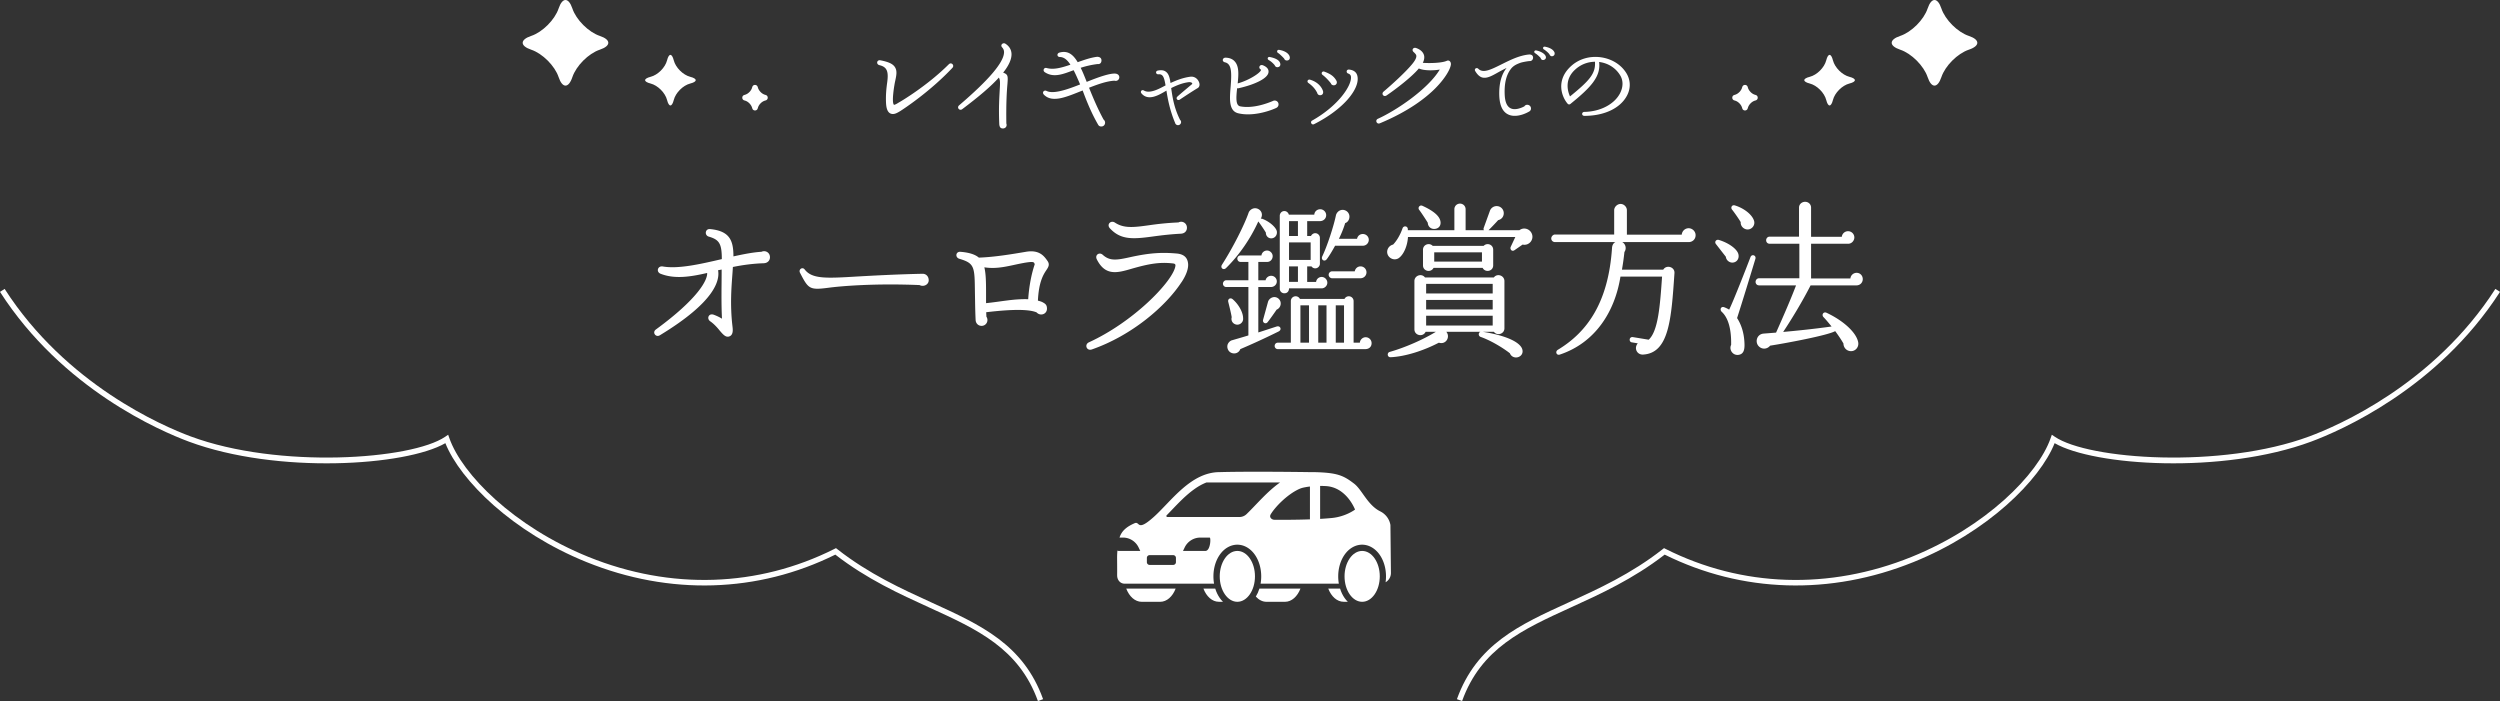 <svg id="_レイヤー_2" data-name="レイヤー 2" xmlns="http://www.w3.org/2000/svg" viewBox="0 0 908.19 254.67"><rect x="0" y="0" width="908.19" height="254.67" fill="#333333" stroke="none"/><defs><style>.cls-1{fill:#fff}</style></defs><g id="_レイヤー_4" data-name="レイヤー 4"><g id="h2_03"><g><path class="cls-1" d="M327.04 40.35c-1.08.64-2.36 1.48-3.64.84-.92-.48-1.4-1.68-1.52-3.64-.16-3.2.16-5.72.44-7.8.52-3.88-.16-5.44-2.84-6.08-1.32-.32-.96-2.04.36-1.76 2.92.56 4.48 1.28 5.24 2.44.92 1.4.56 3 .12 5.08-.32 1.36-1.4 7.84-.44 8.64.28.08 1.48-.64 1.76-.84.44-.2 10.28-6 18.16-13.88.92-.92 2.16.36 1.32 1.28-8 8.52-17.44 14.76-18.96 15.72zm37.38-13.96c1.84.64 1.76 1.36 1.56 4.12-.2 2.28-.52 6.52-.4 14.36.36.96-.28 1.8-1.24 1.8s-1.2-.6-1.32-1.4c-.28-6.36.04-10.16.16-12.72.16-2.6.16-3.56-.32-4.36-3 3.32-7.36 7-13.32 11.48-.96.72-2.08-.56-1.12-1.4 10.72-9.16 16.16-15.52 16.32-19.16.04-.76-.2-1.36-.68-1.88-.84-.92.32-1.88 1.16-1.36 1.44.92 2.2 2.2 2.24 3.76.04 1.88-.96 4.16-3.04 6.76zm40.4 2.92c-2.92.2-6 1.32-9.2 2.56 1.44 3.56 3.04 7.44 5.28 11.56 1.04.84.52 2.52-.8 2.52-.64 0-.96-.24-1.24-.76-2.36-4.12-4-8.12-5.56-12.32-5.68 2.24-10.92 4.68-14.04 1.56-.88-.88.04-1.84.92-1.4 2.4 1.24 7.4-.44 12.2-2.36-.84-1.96-1.6-3.72-2.36-5.16-3.36 1.2-7.16 3-10.52.68-.76-.52-.32-1.76.72-1.48 2.56.72 5.44-.12 8.64-1.2-1.16-1.8-2.36-2.76-3.8-2.8-1.12 0-1.24-1.28-.2-1.6 3-.84 4.92.6 6.64 3.48 2.4-.84 4.76-1.68 7.12-1.96.84.04 1.52.4 1.52 1.32s-.6 1.44-1.44 1.32c-2.24.28-4.24.76-6.12 1.36.76 1.48 1.44 3.24 2.2 5.12 4.12-1.68 8.84-3.36 10.72-2.96.64.16 1.12.6 1.12 1.28 0 .96-.96 1.56-1.8 1.24zm30.28 2.68c-1.56.92-4.8 3.04-6.52 4.2-.8.52-1.6-.44-.84-1.12 1.4-1.28 4.08-3.48 5.36-4.56.12-.56-.68-.68-1.12-.68-2.4.28-4.48 1.16-6.52 2.16.44 3.08 1 7.16 3.24 11.56.76.68.24 1.92-.76 1.92-.48 0-.92-.32-1.04-.8-1.96-4.68-2.68-8.72-3.16-11.76-2.52 1.48-6.56 4.04-9.08 1-.56-.68.16-1.48.88-1.04 2.24 1.36 5.92-.84 7.88-1.84-.52-3.04-.96-4.2-2.6-4.04-.96.08-1.2-1.16-.2-1.36 1.24-.24 2.2-.12 2.88.4 1.08.76 1.44 2.16 1.72 4.12 2.2-1 4.48-1.92 7.2-2.28 1.6-.2 2.76.84 3.2 2.08.32.92.08 1.68-.52 2.04zm28.4 7.28c-2.84 1.28-8.72 3.08-13.68 1.88-3.52-.84-3.12-5.32-2.76-9.64.4-5.04.44-8.32-2.08-8.88-1.2-.28-.92-1.68.24-1.68 1.48.04 2.6.52 3.36 1.4 1.6 1.8 1.36 4.84 1.04 7.96 4.32-1.2 8.48-4 8.48-4.96v-.04s-.04 0-.08-.04c-1.08-.64-.36-2 .76-1.56 1.8.72 2.12 1.72 2.04 2.48-.16 2.2-4.72 4.48-10.96 5.88-.12.04-.28 0-.44-.04-.44 3.8-.48 6.28 1.12 6.6 4.56.88 9.72-1.04 11.8-1.92.92-.52 2.12.08 2.12 1.2 0 .6-.32 1.08-.96 1.36zm.76-14.88c-.6.12-1.04-.24-1.2-.72-.36-.44-1.24-1.36-2.16-1.84-.68-.44-.36-1.28.4-1.12 2.24.44 3.44 1.24 3.72 2.16.28.68 0 1.4-.76 1.52zm3.44-2.43c-.6.08-1-.16-1.2-.68-.32-.4-1.72-1.76-2.16-2-.68-.36-.44-1.32.4-1.16 2.28.4 3.48 1.44 3.76 2.4.2.68-.04 1.32-.8 1.44zm11.86 12.63c-.6 0-.96-.4-1.08-.92-.52-.96-1.24-2.16-3.16-3.52-.72-.52-.2-1.44.6-1.2 3.12.92 4.32 3 4.68 4.08.24.8-.12 1.56-1.04 1.56zm-2.2 10.52c-.88.44-1.56-.84-.68-1.32 9.72-5.48 14.52-12.96 14.08-16-.08-.6-.56-.92-.88-1.04-.96-.2-.88-1.56.2-1.48 1.64.16 2.76.96 3.04 2.4.96 4.56-5.04 12.04-15.76 17.44zm7.16-14.12c-.48 0-.92-.28-1.04-.72-.52-.68-1.84-2.2-3-3.04-.72-.52-.2-1.52.64-1.2 2.04.76 3.4 1.56 4.36 3.28.44.76-.04 1.68-.96 1.68zm36.83 1.16c-3.36 3.36-9.52 8.24-20.08 12.64-1.16.48-1.84-1.12-.72-1.64 6.72-3.04 18.2-10.76 22.48-17.88-2.28.4-5.8.44-7.6-.4-2.52 3.04-8.24 7.44-11.72 9.8-1.08.72-2.04-.6-1.08-1.4 2.88-2.44 7.88-6.96 10.32-9.92.8-.96 1.68-2.2 1.56-3.12-.04-.44-.52-.88-.88-1.24-1-.76-.28-1.96.88-1.52 1.56.56 2.48 1.48 2.8 2.6.2.8.08 1.72-.44 2.76 2.8.2 7 .04 8.68-.72.92-.44 1.64.4 1.52 1.36-.2 1.64-2.04 5-5.72 8.68zm34.36-9.96c-.61 0-2.81.4-3.46.65-1.33.5-2.45 1.01-3.35 2.16-1.8 2.3-2.48 5.54-2.27 9.61.14 2.48.83 4.03 2.05 4.68 1.51.83 3.71.07 5.08-.65.68-1.08 2.41-.54 2.41.76 0 .54-.25.9-.72 1.15-2.2 1.26-5.43 2.2-7.74.94-1.91-1.01-2.92-3.24-3.06-6.73-.14-4.36.76-7.7 2.66-10.08-1.12.54-2.12 1.08-3.1 1.62-2.3 1.3-4.1 2.3-5.79 1.84-.97-.29-1.8-1.12-2.52-2.34-.47-.83.54-1.4 1.12-.83 1.73 1.73 4.39.43 8.57-1.66 2.99-1.48 6.19-3.1 9.65-3.49.83-.11 1.69.14 1.69 1.15 0 .68-.54 1.26-1.22 1.22zm5.04-.4c-.54.11-.97-.22-1.08-.76-.4-.4-1.15-1.19-1.98-1.69-.61-.36-.32-1.15.4-1.01 2.05.43 3.17 1.4 3.42 2.09.25.61-.04 1.22-.76 1.37zm3.2-1.37c-.47.11-.94-.25-1.08-.72-.43-.54-1.26-1.3-1.98-1.73-.61-.36-.32-1.15.36-1.01 1.91.36 3.06 1.12 3.46 2.09.18.61-.04 1.22-.76 1.37zm11.64 21.67c-1.15 0-1.08-1.44 0-1.44 5.69-.11 10.73-2.7 12.85-6.62 1.26-2.34 1.33-4.82.04-6.8-1.66-2.66-4.39-4.32-7.56-4.72.68 5.29-2.95 9.21-10.44 15.26-.29.25-.76.22-1.01-.11-2.05-2.34-4.61-8.6 1.58-13.93 2.74-2.34 6.44-3.42 10.29-2.95 3.74.47 7.13 2.34 9.18 5.33 1.83 2.63 2.05 5.8.5 8.67-2.41 4.54-8.24 7.31-15.44 7.31zm-3.45-16.74c-3.96 3.67-2.56 7.99-1.8 9.68 7.13-5.79 9.36-8.31 9.07-12.6-2.74.04-5.25 1.04-7.27 2.92zM277.52 95.63c-3.97.12-7.63.62-11.28 1.36l-.12 1.86c-.37 5.21-.99 11.72 0 19.96.12 1.05.25 2.79-1.05 3.35s-2.23-.43-3.66-2.11c-.93-1.18-2.17-2.48-3.35-3.29-1.49-.99-.62-3.1 1.24-2.42 1.18.43 2.17.93 2.98 1.43-.31-6.01-.12-11.9-.12-17.85l-1.3.25c.68 3.72-1.12 11.47-21.14 23.62-1.49.93-2.91-1.05-1.43-2.11 15.19-11.1 18.79-17.92 18.6-20.52-6.39 1.49-11.9 2.23-16.86.31-1.8-.68-1.12-2.98.74-2.67 5.64.99 13.7-.87 21.45-2.67 0-5.64-.93-7.07-4.77-8.18-1.61-.5-1.3-2.91.5-2.73 7.19.68 8.49 4.22 8.49 9.92 3.72-.81 7.13-1.49 10.17-1.67 1.49-.68 3.1.31 3.1 1.98 0 1.24-.93 2.11-2.17 2.17zm56.56 7.93c-16.37-.68-28.64.37-33.23.99-6.76.87-7.19.43-10.23-5.46-.62-1.24.87-2.23 1.67-1.24 2.67 3.53 7.69 3.29 19.09 2.6 5.52-.31 14.57-.81 23.81-.99 1.18 0 2.05.87 2.17 2.05.25 1.86-1.86 2.85-3.29 2.05zm46.01-5.39c-.99 1.49-2.73 4.15-3.04 11.04.68.19 1.36.37 1.86.68.93.5 1.43.99 1.43 2.23 0 2.05-2.42 2.85-3.78 1.36-3.97-1.67-13.83-.56-18.29-.06 0 .56.06 1.05.06 1.61.99 1.49-.06 3.35-1.74 3.35-1.24 0-2.11-.93-2.17-2.11-.19-3.97-.19-7.07-.25-9.73-.12-9.55 0-10.85-5.64-12.52-1.67-.5-1.36-2.73.43-2.54 3.04.25 5.27.93 6.63 2.11 5.64-.19 11.9-1.24 17.05-2.11 4.96-.87 6.7 1.61 7.87 3.29.93 1.3.37 2.23-.43 3.41zm-8.06-2.67c-4.96.87-9.24 2.42-14.44 1.61.56 2.29.62 5.27.62 9.24v3.78c5.52-.56 10.17-1.61 15.31-1.43.31-4.71 1.18-9.18 2.36-12.65-.19-.93-.43-1.12-3.84-.56zm57.18 7.01c-5.7 8.74-17.98 19.34-32.55 24.43-1.92.68-2.85-1.8-1.05-2.6 15.81-7.25 29.57-21.26 31.25-27.09.25-.93.31-1.43-.74-1.55-4.84-.56-8.74.12-15 1.92-5.08 1.49-9.55 2.79-12.65-3.35-.87-1.67.93-2.85 2.17-1.67 2.54 2.29 5.02 1.92 9.98.81 7.01-1.55 11.53-1.8 16.99-1.3 2.42.25 3.72 1.43 3.97 3.47.25 1.8-.56 4.22-2.36 6.94zm-.25-17.61c-3.66.19-6.76.56-9.55.93-7.56 1.05-12.15 1.49-16.18-2.85-1.36-1.43.31-3.1 1.8-2.11 3.29 2.17 6.82 1.74 12.58.93 2.98-.43 6.32-.81 10.48-.99 1.43-.74 3.1.25 3.1 1.92 0 1.18-.81 2.11-2.23 2.17zm33.13 1.67c-1.26.18-2.28-.84-2.22-2.04-.66-1.14-1.98-3.06-2.76-4.08-2.82 6.24-6.9 12.18-11.7 16.92-.96.96-2.22-.06-1.5-1.2 4.08-6.36 8.16-14.52 9.66-18.84.24-.72.9-1.32 1.62-1.56 1.26-.42 2.7.3 3.12 1.56.24.78.06 1.5-.3 2.1.18 0 .36 0 .54.06 2.7 1.02 4.98 3.12 5.28 4.5.24 1.2-.48 2.4-1.74 2.58zm-11.52 40.26c-.42 1.2-1.74 1.86-3 1.44-1.26-.36-1.98-1.74-1.62-3.06.24-.72.9-1.44 1.68-1.62 1.44-.42 4.38-1.26 5.88-1.74v-17.58h-8.04c-.66 0-1.2-.54-1.2-1.2s.54-1.26 1.2-1.26h8.04v-6.66h-2.88c-.66 0-1.14-.54-1.14-1.2 0-.6.48-1.14 1.14-1.14h7.62c.12-1.02.96-1.8 2.04-1.8s2.04.96 2.04 2.04c0 1.14-.84 2.1-1.98 2.1h-3.24v6.66h2.64c.18-.9 1.02-1.62 2.04-1.62 1.14 0 2.04.9 2.04 2.04 0 1.2-1.02 2.04-2.16 2.04h-4.56v16.5c1.74-.54 4.98-1.62 6.66-2.16 1.32-.42 2.04 1.14.72 1.8-4.8 2.4-9.96 4.74-13.92 6.42zm-1.92-9.06c-1.02-.42-1.5-1.5-1.2-2.52-.18-1.26-.9-4.14-1.26-5.58-.24-1.08.78-1.68 1.62-.96 2.28 1.98 3.78 4.86 3.78 6.9.18 1.56-1.44 2.82-2.94 2.16zm15.12-5.28c-.78 1.14-2.34 3.36-3.24 4.5-.72.96-1.98.24-1.68-.84l1.8-6.54c.24-.72.84-1.32 1.56-1.56 1.2-.42 2.52.24 2.94 1.5.36 1.2-.24 2.46-1.38 2.94zm32.22 14.34h-31.8c-.66 0-1.14-.54-1.14-1.14 0-.66.48-1.2 1.14-1.2h4.74v-15.12c0-.96.78-1.74 1.74-1.74.66 0 1.26.36 1.56.96h16.2c.3-.6.9-.96 1.56-.96.96 0 1.74.78 1.74 1.74v15.12h2.28c.06-1.08 1.02-1.98 2.1-1.98 1.2 0 2.16.96 2.16 2.16 0 1.38-1.02 2.16-2.28 2.16zm-15.84-22.08h-11.88c0 1.02-.6 1.8-1.68 1.8-.96 0-1.68-.72-1.68-1.68V78.41c0-.96.72-1.74 1.68-1.74.78 0 1.44.6 1.62 1.32h9.24c.06-1.14 1.02-1.98 2.16-1.98s2.16.96 2.16 2.16c0 1.26-1.02 2.16-2.28 2.16h-4.62v5.4h1.38c.3-.6.9-1.02 1.56-1.02.9 0 1.68.78 1.68 1.68v9.42c0 .9-.78 1.68-1.68 1.68-.6 0-1.08-.3-1.38-.72h-1.56v5.64h3.24c.12-1.02.96-1.8 2.04-1.8s2.04.96 2.04 2.1c0 1.08-.96 2.04-2.04 2.04zm-11.88-19.02h3.24v-5.4h-3.24v5.4zm0 8.7h7.86v-6.36h-7.86v6.36zm0 7.98h3.24v-5.64h-3.24v5.64zm4.14 22.08h3.12v-13.56h-3.12v13.56zm6.48 0h3v-13.56h-3v13.56zm16.2-35.22h-10.08c-1.02 1.86-2.1 3.66-3 4.86-.84 1.14-2.22.24-1.68-.96 1.8-3.72 4.2-11.1 4.98-14.94.18-.78.78-1.5 1.5-1.8 1.26-.54 2.76.12 3.24 1.38.48 1.14-.06 2.82-1.38 3.24-.54 1.8-1.32 3.78-2.28 5.7h6.6c.18-1.02 1.02-1.74 2.1-1.74 1.2 0 2.16.96 2.16 2.1 0 1.2-.96 2.16-2.16 2.16zm-.9 11.82h-10.26c-.66 0-1.26-.6-1.26-1.26 0-.72.6-1.26 1.26-1.26h8.22c.18-1.02 1.02-1.8 2.1-1.8 1.2 0 2.16.96 2.16 2.16s-.96 2.16-2.22 2.16zm-8.94 23.4h3v-13.56h-3v13.56zm67.87-35.64l-2.94 2.04c-.96.66-1.74-.36-1.38-1.2l1.68-3.6h-39c-.18 3.24-1.56 6.42-3.36 7.68-1.26.84-2.94.42-3.78-.84-1.02-1.62-.06-3.66 1.74-4.08 1.32-1.38 2.58-3.48 3.42-5.88.36-1.14 2.16-.96 1.92.66h16.92v-7.62c0-1.14.9-2.04 2.04-2.04s2.04.9 2.04 2.04v7.62h6.66c-.18-.24-.18-.6-.06-.9l2.22-6.12a2.599 2.599 0 012.46-1.74 2.56 2.56 0 012.58 2.58c0 1.26-.84 2.28-2.04 2.52-.72.84-2.4 2.58-3.48 3.66h11.22c1.44-1.14 3.54-.6 4.38 1.02 1.14 2.22-.78 4.74-3.24 4.2zm-1.14 40.68c-1.14.66-2.88.36-3.48-1.2-2.94-2.28-7.2-4.74-10.62-5.94-.9-.3-.9-1.56-.06-1.86H525.4c1.56 1.8-.06 4.8-2.7 3.96-5.64 2.94-12.24 5.04-17.52 5.28-1.26.06-1.38-1.62-.36-1.92 5.52-1.56 12.24-4.5 16.8-7.32h-3.72c-.96 2.04-4.08 1.38-4.08-.9v-17.52c0-2.04 2.64-2.94 3.84-1.32h25.02c1.2-1.62 3.84-.72 3.84 1.32v17.16c0 2.04-2.64 2.88-3.84 1.26h-4.02c6.84 1.08 12.12 3 13.86 5.4.9 1.2.84 2.82-.54 3.6zm-30.66-46.38c-1.44.18-2.58-.78-2.64-2.22-.72-1.2-2.46-3.84-3.12-4.68-.66-.84.24-1.92 1.14-1.5 3.18 1.44 5.64 3.12 6.36 4.92.66 1.56.12 3.24-1.74 3.48zm21.12 13.26c0 2.16-2.88 2.76-3.84.9h-17.82c-.96 1.86-3.84 1.26-3.84-.9v-5.7c0-1.86 2.28-2.7 3.54-1.38h18.48c1.26-1.32 3.48-.48 3.48 1.38v5.7zm-24.36 10.2h24.18v-3.48h-24.18v3.48zm0 5.82h24.18v-3.48h-24.18v3.48zm0 5.82h24.18v-3.54h-24.18v3.54zm2.94-23.22h17.34v-3.36h-17.34v3.36zm92.43-7.08h-24.12c1.26.72 1.62 2.4.78 3.6-.24 2.28-.54 4.38-.9 6.42h15c1.14-1.92 4.26-1.02 4.08 1.26-1.14 16.62-1.92 29.04-11.4 29.58-2.22.12-3.42-2.34-1.92-4.08l-2.16-.36c-.54-.06-.84-.54-.78-1.08.06-.54.54-.9 1.08-.84l5.82.96c3.48-3.18 4.14-12.54 4.86-22.92h-15.12c-2.04 12.84-9.24 24.06-22.02 28.32-1.2.42-1.8-1.08-.72-1.74 10.56-6.36 18.36-17.04 19.68-37.02.06-.9.42-1.68 1.2-2.1h-21.9c-.78 0-1.38-.6-1.38-1.32s.66-1.44 1.38-1.44h21.48v-8.82c0-1.2 1.14-2.28 2.34-2.28s2.28 1.08 2.28 2.28v8.88h19.92c.12-1.32 1.2-2.34 2.52-2.34s2.52 1.14 2.52 2.52c0 1.56-1.2 2.52-2.52 2.52zm16.09 7.44c-1.26.12-2.46-.84-2.58-2.1l-3.6-4.62c-.66-.84.12-1.8 1.08-1.5 3.54 1.08 6.42 3.18 7.02 4.98.48 1.44-.24 3.06-1.92 3.24zm1.5 20.16c1.32 2.04 2.64 5.16 2.7 9.78 0 1.68-.3 3.42-2.34 3.6-1.98.18-3.36-1.92-2.52-3.66.12-6.3-1.32-10.08-3.42-12-.78-.72-.36-2.04.84-1.68.36.12 1.2.48 1.86.9 1.62-3.3 6.3-15.3 7.74-19.08.48-1.26 2.16-.66 1.8.6-1.62 5.4-4.92 16.14-6.66 21.54zm3.42-32.22c-1.26-.24-2.22-1.38-2.1-2.64-.66-1.14-2.46-3.72-3.12-4.5-.66-.78-.06-1.92 1.02-1.56 3.18.96 6.3 3.3 6.96 5.64.48 1.68-1.02 3.36-2.76 3.06zm39.96 20.34h-16.68c-2.88 5.7-7.08 12.6-9.96 16.92 4.56-.42 10.74-1.02 17.58-1.98-.78-.96-2.1-2.58-2.94-3.42-.78-.84 0-2.1 1.14-1.56 6.48 3.06 10.8 7.32 11.46 10.62.42 1.98-1.26 3.72-3.24 3.24-1.26-.3-2.1-1.44-2.1-2.7-.9-1.56-1.98-3.12-3-4.5-2.76 1.56-17.88 4.38-23.64 5.28-.96 1.2-2.64 1.44-3.84.48-1.86-1.44-1.14-4.62 1.44-4.86l4.56-.36c2.82-6.3 5.46-12.42 7.26-17.16h-13.44c-.72 0-1.26-.54-1.26-1.26s.54-1.32 1.26-1.32h14.64V88.55h-10.8c-.72 0-1.26-.54-1.26-1.26s.54-1.32 1.26-1.32h10.68V75.41c0-1.2 1.02-2.1 2.22-2.1s2.16.9 2.16 2.1v10.62h11.16a2.282 2.282 0 012.28-2.04c1.26 0 2.28 1.02 2.28 2.28 0 1.14-.96 2.28-2.22 2.28h-13.5v12.6h14.28a2.282 2.282 0 012.28-2.04c1.26 0 2.22 1.02 2.22 2.28s-.96 2.28-2.28 2.28z"/></g><g><g><path class="cls-1" d="M700.26 3.08c1.38-4.11 3.63-4.11 5 0 1.38 4.11 5.86 8.6 9.97 9.97s4.11 3.63 0 5c-4.11 1.38-8.6 5.86-9.97 9.97-1.38 4.11-3.63 4.11-5 0-1.38-4.11-5.86-8.6-9.97-9.97-4.11-1.38-4.11-3.63 0-5s8.6-5.86 9.97-9.97zm-36.83 18.83c.67-2.63 1.77-2.63 2.43 0 .67 2.63 3.37 5.34 6 6s2.63 1.77 0 2.43c-2.63.67-5.34 3.37-6 6-.67 2.63-1.77 2.63-2.43 0-.67-2.63-3.37-5.34-6-6-2.63-.67-2.63-1.77 0-2.43s5.34-3.37 6-6zm-28.51 9.74c.28 1.3 1.55 2.57 2.81 2.83 1.09.23 1.09 1.79 0 2.02-1.26.26-2.52 1.54-2.81 2.83-.24 1.08-1.78 1.08-2.01 0-.28-1.3-1.55-2.57-2.81-2.83-1.09-.23-1.09-1.79 0-2.02 1.26-.26 2.52-1.54 2.81-2.83.24-1.08 1.78-1.08 2.01 0z"/></g><g><path class="cls-1" d="M207.93 3.08c-1.38-4.11-3.63-4.11-5 0-1.38 4.11-5.86 8.6-9.97 9.97s-4.11 3.63 0 5c4.11 1.38 8.6 5.86 9.97 9.97s3.63 4.11 5 0c1.38-4.11 5.86-8.6 9.97-9.97 4.11-1.38 4.11-3.63 0-5-4.11-1.38-8.6-5.86-9.97-9.97zm36.83 18.83c-.67-2.63-1.77-2.63-2.43 0s-3.37 5.34-6 6c-2.63.67-2.63 1.77 0 2.43 2.63.67 5.34 3.37 6 6s1.77 2.63 2.43 0 3.37-5.34 6-6 2.63-1.77 0-2.43c-2.63-.67-5.34-3.37-6-6zm28.51 9.74c-.28 1.3-1.55 2.57-2.81 2.83-1.09.23-1.09 1.79 0 2.02 1.26.26 2.52 1.54 2.81 2.83.24 1.08 1.78 1.08 2.01 0 .28-1.3 1.55-2.57 2.81-2.83 1.09-.23 1.09-1.79 0-2.02-1.26-.26-2.52-1.54-2.81-2.83-.24-1.08-1.78-1.08-2.01 0z"/></g></g><g><path class="cls-1" d="M377.05 254.67c-6.89-19.13-22.02-26.03-39.54-34.01-10.6-4.83-22.59-10.29-34.06-19.18-28.12 13.95-60.2 14.91-90.4 2.7-26.89-10.87-45.86-29.68-51.26-43.19-14.29 8.27-61.01 11.38-93.18-.56-10.36-3.85-45.94-19.13-68.61-54.4l1.68-1.08c22.33 34.74 57.4 49.81 67.62 53.6 31.92 11.84 80.19 8.45 92.43.11l1.08-.73.43 1.23c4.6 13.15 23.44 32.19 50.56 43.16 29.86 12.07 61.58 11.04 89.32-2.91l.57-.29.5.39c11.43 8.97 23.5 14.47 34.15 19.33 17.93 8.17 33.42 15.23 40.59 35.15l-1.88.68zm154.09 0l-1.88-.68c7.17-19.92 22.66-26.98 40.59-35.15 10.65-4.85 22.72-10.35 34.15-19.33l.5-.39.57.29c27.73 13.95 59.45 14.99 89.32 2.91 27.12-10.96 45.97-30.01 50.56-43.16l.43-1.23 1.08.73c12.24 8.34 60.51 11.73 92.43-.11 10.22-3.79 45.29-18.86 67.62-53.6l1.68 1.08c-22.67 35.26-58.24 50.55-68.61 54.4-32.17 11.94-78.89 8.83-93.18.56-5.41 13.51-24.37 32.32-51.26 43.19-30.2 12.21-62.28 11.25-90.4-2.7-11.47 8.89-23.46 14.35-34.06 19.18-17.52 7.99-32.65 14.88-39.54 34.01z"/></g><g><path class="cls-1" d="M427.08 213.83c-1.09 2.85-3.19 4.79-5.61 4.79h-6.72c-2.42 0-4.52-1.93-5.61-4.79h17.93zm16.02-4.45c0 5.1 2.86 9.24 6.4 9.24 3.53 0 6.4-4.14 6.4-9.24 0-5.1-2.86-9.24-6.4-9.24-3.53 0-6.4 4.14-6.4 9.24zm45.34 0c0 5.1 2.86 9.24 6.4 9.24s6.4-4.14 6.4-9.24c0-5.1-2.86-9.24-6.4-9.24-3.53 0-6.4 4.14-6.4 9.24zm-1.62 4.45c.38 1.24.93 2.38 1.62 3.38.36.52.76.99 1.18 1.4h-1.49c-2.42 0-4.52-1.93-5.61-4.79h4.3zm-45.35 0c.38 1.24.93 2.38 1.62 3.38.36.52.76.99 1.18 1.4h-1.49c-2.42 0-4.52-1.93-5.61-4.79h4.3zm16.05 0h14.9c-1.09 2.85-3.19 4.79-5.61 4.79h-6.72c-1.46 0-2.8-.71-3.88-1.9.54-.88.98-1.85 1.3-2.89z"/><path class="cls-1" d="M405.84 208.99c-.03 1.67 1.08 3.05 2.75 3.05h32.45c-.15-.86-.23-1.75-.23-2.65 0-2.93.81-5.71 2.28-7.83 1.62-2.35 3.96-3.69 6.4-3.69s4.78 1.35 6.4 3.69c1.47 2.12 2.28 4.91 2.28 7.83 0 .9-.08 1.79-.23 2.65h28.43c-.15-.86-.23-1.75-.23-2.65 0-2.93.81-5.71 2.28-7.83 1.62-2.35 3.96-3.69 6.4-3.69s4.78 1.35 6.4 3.69c1.47 2.12 2.28 4.91 2.28 7.83 0 .72-.05 1.43-.15 2.13a3.895 3.895 0 001.94-3.4l-.18-17.4c-.36-2.16-1.75-3.99-3.71-4.96-4.61-2.29-6.58-7.83-9.48-10.06-3.92-3.02-6.17-4-14.61-4.19h-1.65s-9.11-.14-18.76-.14c-4.83 0-9.79.03-13.81.14-10.54 0-17.67 10.67-23.97 16.3s-4.9 1.37-6.96 2.27c-2.67 1.17-4.65 2.64-5.46 5.21h1.27c2.41 0 4.6 1.39 5.65 3.57l.62 1.29h-7.77c-.19 0-.37-.06-.53-.15-.05.55-.09 1.13-.11 1.74-.04 1.24.05 4.64 0 7.25zm73.72-32.35v-.11c.62 0 1.28.01 1.99.05 7.64.36 10.7 8.54 10.7 8.54s-3.35 2.57-8.44 3.06c-1.33.13-2.76.23-4.24.32v-11.85zm-17.96 10.23c1.72-2.87 6.13-7.3 10.34-9.22.49-.22.99-.39 1.52-.51.57-.12 1.36-.28 2.41-.4v11.93c-5.12.18-10.2.18-12.93.15-.89 0-1.98-.87-1.33-1.95zm-37.53.94c-.32 0-.48-.39-.26-.61.59-.6 1.19-1.22 1.8-1.86 2.6-2.72 5.29-5.53 8.28-7.65 1.5-1.07 2.96-1.87 4.41-2.43h26.73c-4.68 3.28-8.59 8.04-12.19 11.51a3.74 3.74 0 01-2.59 1.05h-26.17zm5.68 12.34l.62-1.29a6.3 6.3 0 015.65-3.57h3.43c.51 0 .29 4.85-1.57 4.85h-8.12zm-13.12 2.52c0-.55.45-1 1-1h8.56c.55 0 1 .45 1 1v1.55c0 .55-.45 1-1 1h-8.56c-.55 0-1-.45-1-1v-1.55z"/></g></g></g></svg>